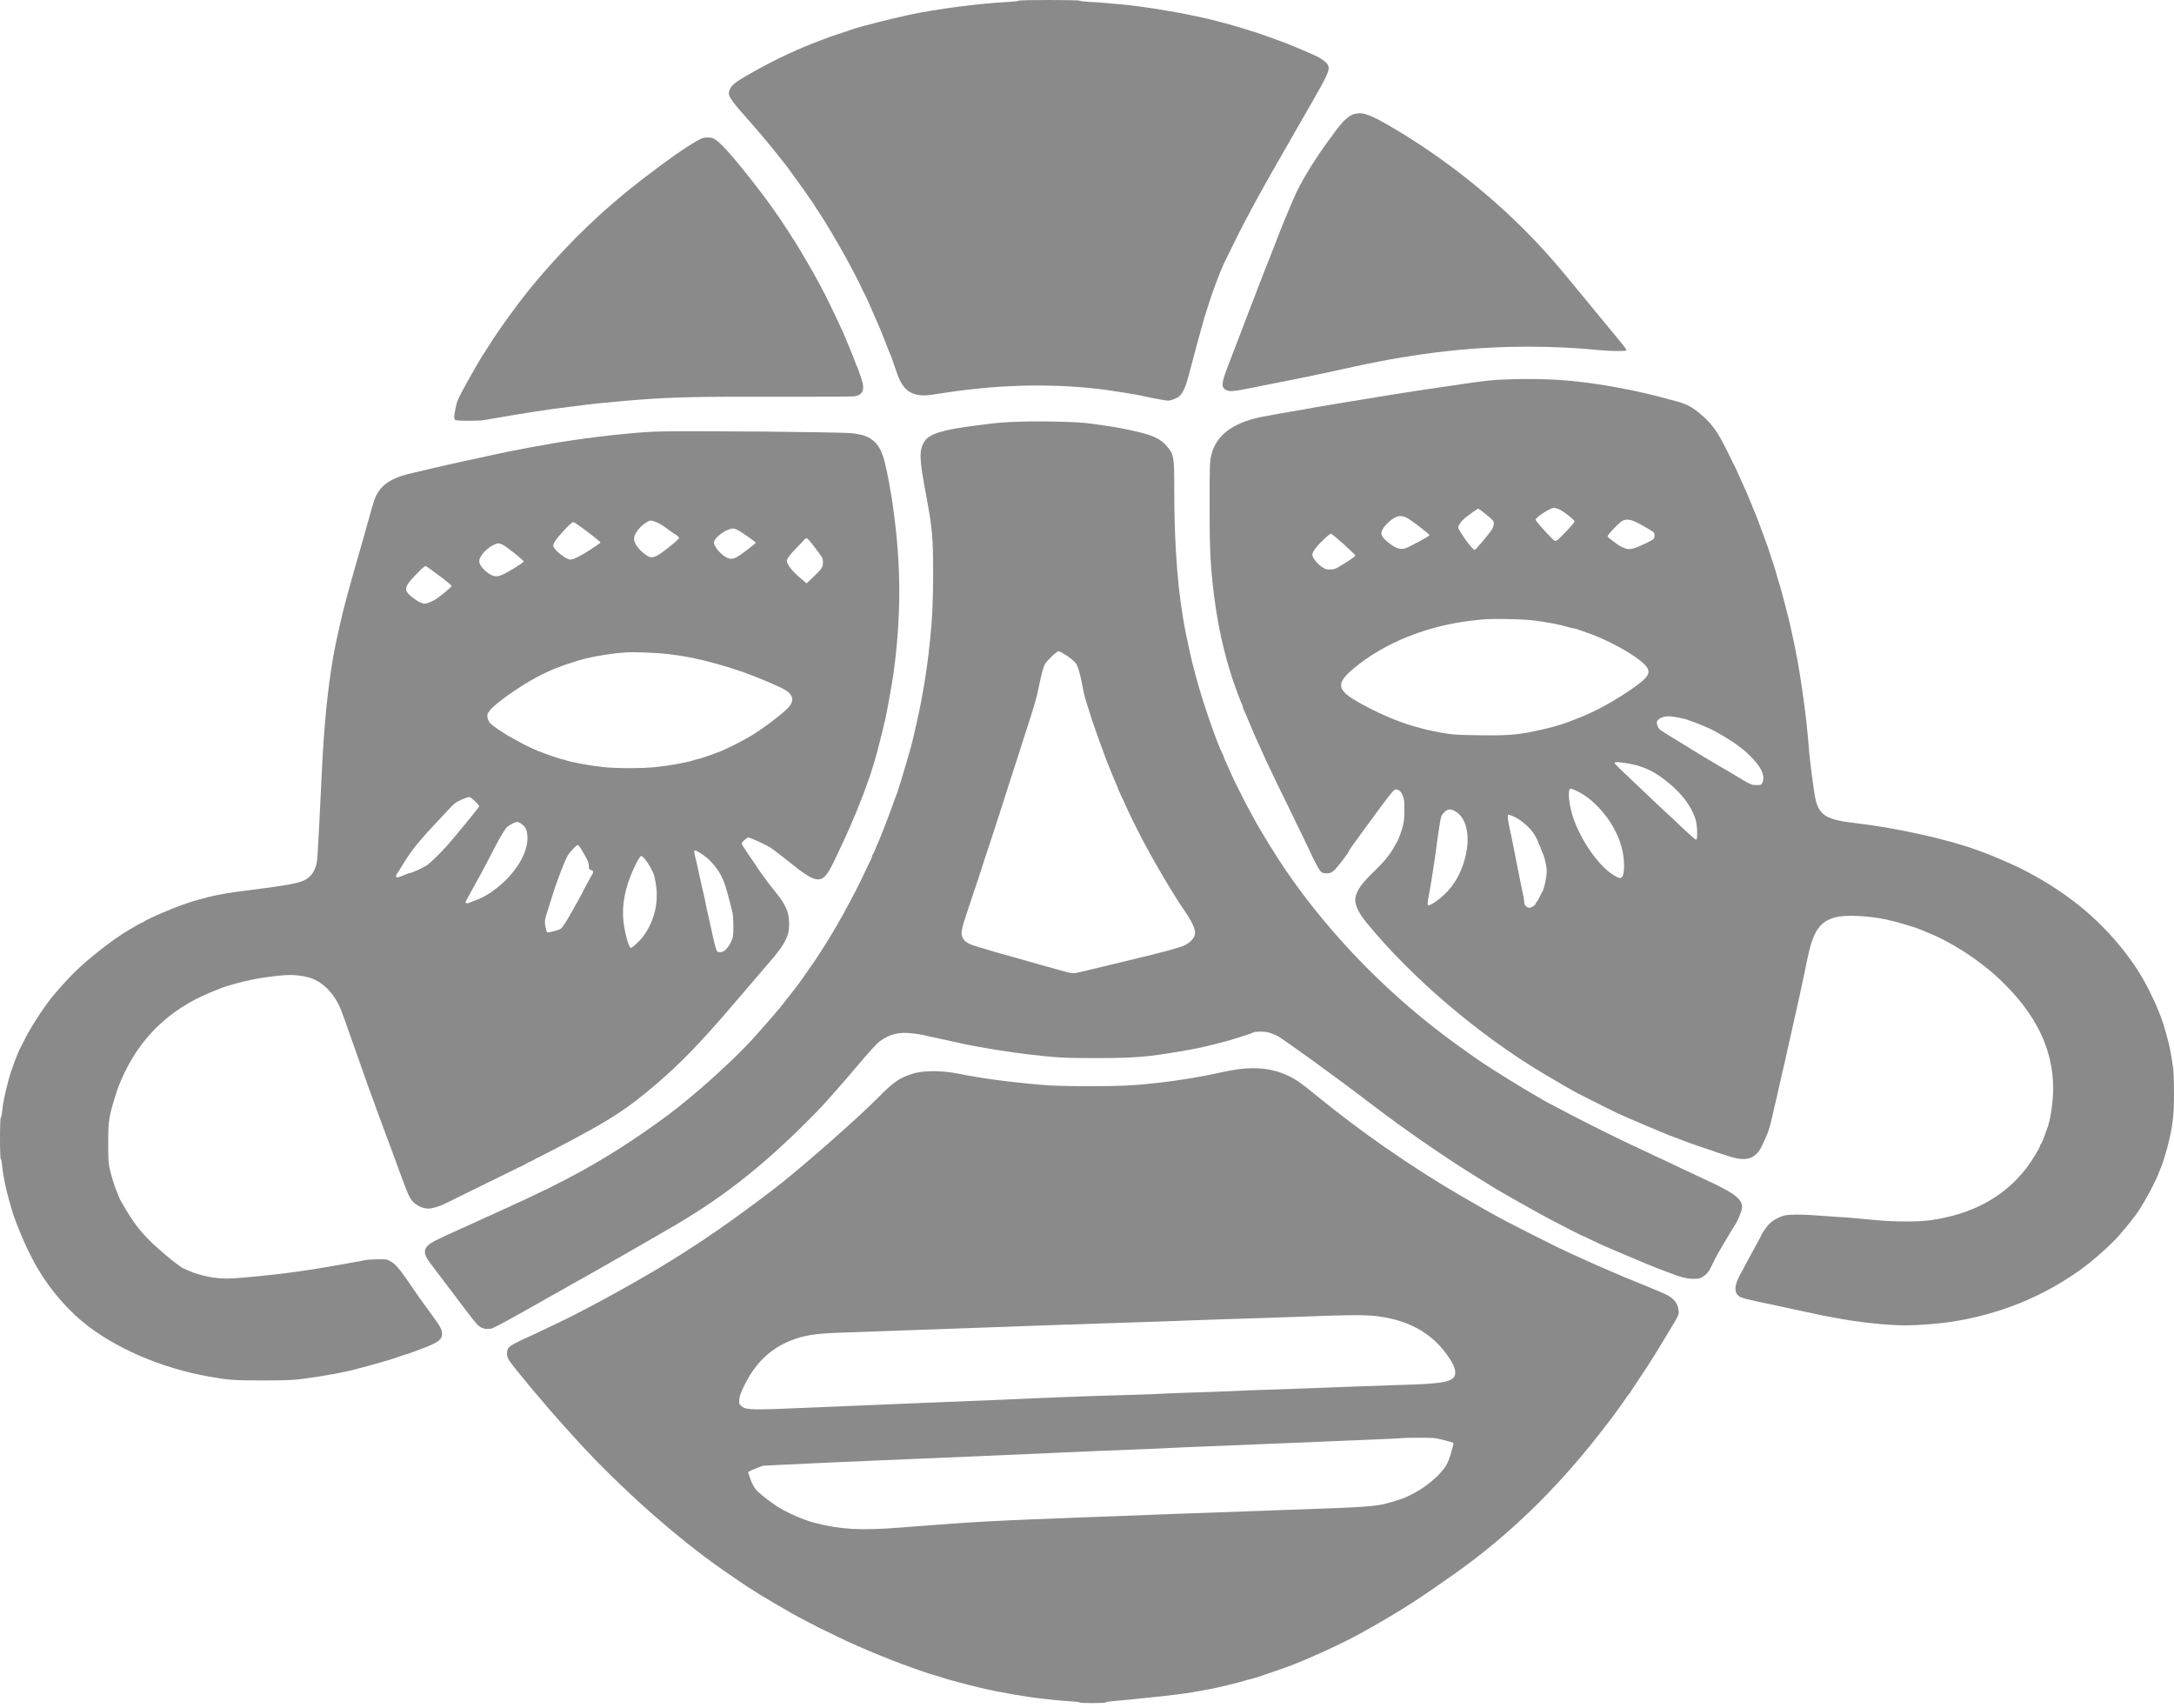 <svg width="247" height="194" viewBox="0 0 247 194" fill="none" xmlns="http://www.w3.org/2000/svg">
<path d="M115.749 0.076C115.749 0.118 115.275 0.176 114.693 0.21C111.22 0.386 106.345 1.025 103.118 1.722C100.947 2.2 97.415 3.099 96.753 3.359C96.536 3.443 95.707 3.72 95.076 3.922C94.859 3.989 94.553 4.098 94.385 4.157C94.227 4.224 93.872 4.35 93.596 4.451C90.773 5.492 88.159 6.702 85.287 8.331C83.698 9.229 83.215 9.59 82.968 10.061C82.593 10.766 82.781 11.102 84.873 13.453C86.836 15.654 89.145 18.492 90.093 19.861C90.221 20.046 90.507 20.44 90.734 20.743C90.961 21.045 91.257 21.457 91.395 21.666C91.533 21.877 91.829 22.296 92.046 22.616C92.273 22.926 92.461 23.195 92.461 23.22C92.461 23.237 92.589 23.439 92.737 23.657C93.902 25.336 96.24 29.376 97.395 31.702C97.513 31.929 97.641 32.197 97.691 32.29C97.74 32.382 97.878 32.668 97.987 32.92C98.105 33.172 98.243 33.449 98.293 33.524C98.342 33.608 98.441 33.818 98.52 33.986C98.589 34.163 98.865 34.776 99.122 35.355C99.743 36.741 100.177 37.774 100.661 39.05C100.888 39.63 101.105 40.175 101.154 40.268C101.204 40.36 101.312 40.646 101.391 40.898C101.48 41.15 101.608 41.544 101.697 41.779C101.776 42.006 101.885 42.309 101.934 42.451C102.635 44.509 103.75 45.172 105.94 44.836C106.256 44.794 106.986 44.685 107.559 44.593C113.854 43.635 120.16 43.543 125.814 44.316C126.899 44.467 129.06 44.819 129.564 44.929C130.708 45.189 132.455 45.517 132.692 45.517C133.057 45.508 133.777 45.231 134.014 44.996C134.428 44.584 134.725 43.913 135.04 42.703C135.139 42.334 135.267 41.821 135.346 41.569C135.415 41.318 135.544 40.822 135.632 40.478C135.721 40.133 135.879 39.529 135.988 39.134C136.333 37.883 136.461 37.429 136.678 36.657C136.787 36.237 136.925 35.783 136.974 35.649C137.024 35.506 137.221 34.885 137.418 34.263C137.882 32.81 138.711 30.627 139.135 29.77C139.185 29.678 139.382 29.283 139.57 28.889C140.142 27.696 141.326 25.336 141.415 25.202C141.454 25.126 141.612 24.841 141.76 24.564C142.027 24.035 142.214 23.69 142.865 22.506C143.083 22.112 143.438 21.473 143.655 21.079C143.872 20.684 144.543 19.491 145.155 18.433C145.767 17.367 146.635 15.855 147.079 15.074C147.533 14.285 148.441 12.698 149.102 11.547C150.967 8.305 151.154 7.844 150.829 7.306C150.691 7.071 150.089 6.626 149.595 6.391C149.053 6.13 146.753 5.148 146.28 4.972C146.003 4.871 145.49 4.686 145.145 4.552C144.494 4.3 143.201 3.846 142.589 3.653C141.069 3.166 139.846 2.805 138.889 2.561C138.563 2.486 138.178 2.377 138.04 2.335C137.902 2.293 137.547 2.209 137.251 2.141C136.955 2.083 136.293 1.94 135.78 1.822C133.215 1.268 129.751 0.714 127.442 0.504C126.959 0.462 126.159 0.386 125.666 0.344C125.182 0.294 124.304 0.235 123.722 0.21C123.13 0.176 122.656 0.118 122.656 0.076C122.656 0.034 121.196 -9.9726e-06 119.203 -9.9726e-06C117.209 -9.9726e-06 115.749 0.034 115.749 0.076Z" fill="#000" fill-opacity="0.46"/>
<path d="M153.976 12.924C153.365 13.058 152.703 13.604 151.944 14.612C150.325 16.745 149.141 18.509 148.223 20.113C147.464 21.439 147.158 22.069 146.289 24.186C146.092 24.673 145.865 25.202 145.796 25.361C145.609 25.806 145.53 26.025 144.267 29.266C143.615 30.929 143.033 32.399 142.974 32.541C142.915 32.676 142.836 32.903 142.786 33.045C142.737 33.18 142.658 33.407 142.599 33.549C142.54 33.684 142.362 34.137 142.204 34.557C141.227 37.144 140.102 40.066 139.56 41.468C138.81 43.417 138.741 43.912 139.165 44.223C139.589 44.534 140.023 44.508 142.293 44.047C142.796 43.937 143.151 43.87 144.809 43.543C145.135 43.484 145.806 43.35 146.289 43.249C148.648 42.779 149.279 42.653 149.99 42.485C150.237 42.434 150.592 42.359 150.779 42.325C150.967 42.291 151.835 42.098 152.703 41.905C153.572 41.712 154.44 41.519 154.628 41.485C154.815 41.452 155.2 41.376 155.466 41.317C158.91 40.603 162.048 40.125 165.63 39.764C170.722 39.26 176.564 39.26 181.567 39.764C182.899 39.898 184.695 39.923 184.784 39.797C184.813 39.755 184.636 39.478 184.389 39.176C184.132 38.873 183.728 38.378 183.471 38.059C182.909 37.37 182.889 37.353 181.744 35.968C181.241 35.355 180.619 34.599 180.363 34.288C179.79 33.583 178.488 32.012 177.462 30.778C172.261 24.53 165.601 18.878 158.377 14.595C155.743 13.042 154.914 12.723 153.976 12.924Z" fill="#000" fill-opacity="0.46"/>
<path d="M79.179 16.006C77.768 16.812 75.883 18.139 72.972 20.373C68.63 23.707 64.91 27.268 61.121 31.702C59.384 33.717 56.7 37.387 55.447 39.428C55.22 39.797 55.003 40.133 54.963 40.184C54.796 40.368 53.049 43.408 52.457 44.551C51.973 45.466 51.904 45.667 51.756 46.39C51.539 47.465 51.559 47.683 51.835 47.742C52.26 47.834 54.411 47.826 54.963 47.733C59.897 46.877 61.881 46.566 64.535 46.239C65.107 46.163 66.015 46.054 66.558 45.987C67.486 45.869 67.9 45.827 70.258 45.609C75.774 45.105 78.301 45.038 89.994 45.071C93.744 45.088 96.921 45.063 97.128 45.021C98.056 44.836 98.283 44.24 97.878 43.056C97.76 42.728 97.612 42.275 97.533 42.048C97.464 41.83 97.375 41.611 97.335 41.561C97.296 41.511 97.237 41.351 97.188 41.2C97.148 41.057 96.882 40.394 96.605 39.722C96.329 39.05 96.033 38.353 95.964 38.168C95.846 37.874 95.707 37.555 95.431 36.992C95.382 36.9 95.273 36.657 95.174 36.447C94.75 35.498 93.773 33.516 93.329 32.684C92.698 31.492 92.5 31.148 91.632 29.644C90.793 28.208 90.477 27.688 89.52 26.21C89.204 25.706 88.139 24.135 87.922 23.85C87.872 23.783 87.645 23.455 87.418 23.136C87.191 22.808 86.372 21.734 85.603 20.743C83.491 18.03 82.06 16.401 81.36 15.914C80.995 15.662 80.876 15.62 80.402 15.62C79.929 15.62 79.791 15.662 79.179 16.006Z" fill="#000" fill-opacity="0.46"/>
<path d="M171.551 43.09C169.568 43.148 168.808 43.232 165.038 43.795C164.604 43.862 163.825 43.971 163.312 44.047C162.088 44.215 159.621 44.601 157.884 44.878C157.48 44.946 156.789 45.063 156.355 45.13C155.516 45.265 155.052 45.34 152.21 45.81C149.191 46.314 148.865 46.365 148.48 46.449C148.263 46.499 147.869 46.566 147.592 46.608C146.951 46.701 143.991 47.23 143.329 47.364C140.004 48.044 138.129 49.48 137.606 51.773C137.448 52.445 137.428 53.083 137.428 57.4C137.428 62.354 137.517 64.193 137.902 67.393C138.336 70.971 139.057 74.221 140.073 77.26C140.349 78.092 140.941 79.671 141.07 79.931C141.149 80.082 141.208 80.259 141.208 80.326C141.208 80.393 141.267 80.569 141.346 80.721C141.425 80.872 141.652 81.392 141.849 81.879C142.047 82.366 142.283 82.912 142.362 83.097C142.441 83.282 142.57 83.567 142.639 83.727C142.787 84.054 143.152 84.869 143.537 85.717C143.981 86.725 145.767 90.445 146.142 91.159C146.191 91.251 146.388 91.663 146.586 92.083C146.783 92.494 147 92.948 147.079 93.091C147.148 93.225 147.365 93.678 147.563 94.098C147.77 94.51 147.967 94.93 148.017 95.022C148.066 95.114 148.204 95.4 148.313 95.652C148.431 95.904 148.569 96.189 148.619 96.282C148.658 96.374 148.816 96.693 148.954 96.996C149.092 97.298 149.25 97.617 149.299 97.709C150.03 99.137 150.109 99.221 150.72 99.221C151.105 99.221 151.214 99.179 151.569 98.885C151.895 98.616 153.246 96.861 153.246 96.702C153.246 96.634 153.996 95.568 155.26 93.863C155.97 92.897 156.602 92.049 156.651 91.974C156.71 91.898 156.819 91.739 156.907 91.621C156.996 91.503 157.361 91.025 157.726 90.546C158.082 90.076 158.437 89.689 158.516 89.689C158.92 89.689 159.138 89.857 159.345 90.319C159.532 90.731 159.562 90.966 159.562 92.007C159.562 93.242 159.473 93.737 159.059 94.879C158.96 95.165 158.832 95.467 158.782 95.551C158.723 95.627 158.585 95.879 158.457 96.114C157.963 97.037 157.263 97.903 156.108 99.011C154.756 100.313 154.253 101.001 154.026 101.841C153.819 102.589 154.243 103.588 155.299 104.873C160.401 111.087 167.92 117.512 175.281 121.92C176.613 122.718 178.863 124.02 179.317 124.247C181.123 125.162 183.333 126.271 183.837 126.506C184.586 126.858 189.017 128.74 189.659 128.983C190.034 129.117 190.537 129.311 191.681 129.747C192.145 129.924 193.793 130.495 194.247 130.629C194.523 130.713 194.79 130.805 194.839 130.839C194.898 130.873 195.224 130.982 195.579 131.083C195.934 131.192 196.309 131.309 196.418 131.351C196.872 131.528 197.632 131.679 198.056 131.679C199.072 131.679 199.743 131.175 200.247 130.041C200.326 129.856 200.483 129.512 200.592 129.285C200.878 128.664 201.066 128.11 201.243 127.312C201.342 126.917 201.47 126.329 201.549 126.01C201.727 125.254 201.944 124.322 202.2 123.155C202.309 122.643 202.467 121.988 202.536 121.685C202.605 121.383 202.733 120.837 202.822 120.468C202.901 120.098 203.039 119.493 203.118 119.124C203.424 117.805 203.562 117.176 203.769 116.227C203.888 115.698 204.046 114.975 204.125 114.631C204.371 113.565 204.539 112.775 204.707 111.986C204.796 111.566 204.924 110.944 205.003 110.6C205.072 110.256 205.23 109.5 205.348 108.921C206 105.788 206.73 104.705 208.516 104.218C209.641 103.907 212.246 104.025 214.377 104.478C215.344 104.688 217.565 105.335 218.048 105.553C218.147 105.595 218.541 105.755 218.916 105.906C221.699 107.006 224.906 109.08 227.235 111.297C231.31 115.169 233.274 119.191 233.274 123.692C233.274 125.17 232.948 127.337 232.583 128.236C232.534 128.353 232.376 128.773 232.238 129.185C232.09 129.588 231.932 129.94 231.883 129.966C231.833 129.991 231.794 130.066 231.794 130.134C231.794 130.343 230.866 131.872 230.264 132.661C227.728 135.97 224.117 137.944 219.36 138.624C217.979 138.817 215.374 138.817 213.242 138.624C212.345 138.54 211.239 138.439 210.776 138.397C210.312 138.355 209.542 138.296 209.049 138.271C208.565 138.246 207.43 138.162 206.532 138.095C205.634 138.019 204.431 137.977 203.868 137.994C202.97 138.019 202.753 138.053 202.25 138.263C201.46 138.59 200.987 138.968 200.513 139.674C200.296 139.993 200.118 140.278 200.118 140.303C200.118 140.337 200.01 140.547 199.882 140.782C199.753 141.017 199.526 141.437 199.378 141.714C199.23 141.991 198.914 142.571 198.678 142.999C198.441 143.427 198.243 143.797 198.243 143.814C198.243 143.83 198.017 144.242 197.75 144.729C196.98 146.106 196.98 146.971 197.75 147.366C197.918 147.458 198.816 147.685 199.753 147.887C200.691 148.08 201.677 148.29 201.944 148.349C202.22 148.416 203.108 148.609 203.917 148.777C204.736 148.945 205.595 149.13 205.842 149.188C206.088 149.247 206.621 149.356 207.026 149.44C207.43 149.516 208.032 149.633 208.358 149.692C211.101 150.221 214.397 150.574 216.598 150.574C217.821 150.574 220.328 150.381 221.581 150.188C227.117 149.356 232.139 147.324 236.53 144.141C237.596 143.369 239.234 141.949 240.251 140.908C241.04 140.102 242.54 138.254 243.063 137.44C243.882 136.163 244.898 134.232 245.263 133.274C245.362 133.022 245.48 132.72 245.53 132.603C245.707 132.216 246.221 130.545 246.428 129.621C246.882 127.723 247 126.564 247 124.205C247 122.937 246.951 121.601 246.892 121.24C246.842 120.887 246.753 120.316 246.694 119.972C246.556 119.057 246.211 117.688 245.776 116.294C245.155 114.346 243.734 111.44 242.589 109.785C241.701 108.517 241.316 107.997 240.635 107.199C237.715 103.714 234.142 100.959 229.574 98.658C228.607 98.18 226.268 97.163 225.409 96.861C225.232 96.794 224.936 96.693 224.768 96.626C221.423 95.375 215.433 94.04 210.776 93.51C207.618 93.149 206.74 92.645 206.305 90.949C206.108 90.16 205.625 86.532 205.496 84.777C205.21 80.981 204.421 75.564 203.671 72.306C203.612 72.054 203.503 71.542 203.424 71.172C203.246 70.391 203.019 69.451 202.822 68.737C202.753 68.46 202.595 67.888 202.487 67.477C202.378 67.057 202.171 66.343 202.023 65.881C201.885 65.419 201.747 64.949 201.727 64.832C201.697 64.714 201.559 64.303 201.431 63.908C201.293 63.513 201.164 63.118 201.135 63.026C201.056 62.732 200.701 61.691 200.562 61.347C200.493 61.162 200.207 60.389 199.921 59.625C199.645 58.861 199.368 58.164 199.319 58.071C199.27 57.979 199.122 57.618 198.993 57.274C198.855 56.929 198.648 56.434 198.54 56.182C198.421 55.93 198.293 55.628 198.243 55.51C198.194 55.392 197.977 54.905 197.75 54.418C197.523 53.931 197.306 53.436 197.257 53.318C197.217 53.201 197.138 53.033 197.079 52.94C197.02 52.856 196.813 52.436 196.615 52.025C196.418 51.605 196.201 51.151 196.122 51.017C196.043 50.874 195.865 50.538 195.727 50.261C195.017 48.892 194.296 47.96 193.241 47.07C192.125 46.121 191.543 45.844 189.708 45.391C189.382 45.307 188.958 45.197 188.77 45.139C188.583 45.08 188.139 44.962 187.784 44.887C187.428 44.803 186.945 44.694 186.698 44.626C185.978 44.45 183.728 44.005 182.504 43.803C178.636 43.165 175.656 42.972 171.551 43.09ZM177.126 57.853C177.64 58.088 178.883 59.054 178.893 59.23C178.903 59.356 178.242 60.104 177.166 61.162C176.969 61.363 176.781 61.472 176.673 61.456C176.475 61.422 174.472 59.23 174.472 59.037C174.462 58.785 176.14 57.702 176.534 57.702C176.673 57.702 176.939 57.769 177.126 57.853ZM168.877 58.474C169.637 59.096 169.726 59.205 169.726 59.474C169.726 59.642 169.627 59.944 169.509 60.146C169.213 60.624 167.653 62.48 167.545 62.48C167.298 62.48 165.68 60.263 165.68 59.919C165.68 59.684 166.045 59.172 166.44 58.852C166.923 58.466 167.88 57.786 167.959 57.786C167.999 57.778 168.413 58.088 168.877 58.474ZM159.838 58.827C160.243 59.02 162.424 60.691 162.424 60.801C162.424 60.901 160.016 62.203 159.641 62.304C159.078 62.464 158.555 62.287 157.805 61.682C157.026 61.069 156.838 60.75 157.006 60.314C157.223 59.726 158.161 58.861 158.772 58.676C159.088 58.584 159.434 58.626 159.838 58.827ZM185.692 59.23C186.205 59.44 187.784 60.347 187.902 60.498C188.001 60.624 188.001 61.069 187.902 61.204C187.754 61.397 186.027 62.212 185.534 62.321C185.1 62.413 184.981 62.405 184.586 62.279C184.34 62.195 183.925 61.968 183.669 61.775C183.412 61.582 183.077 61.33 182.929 61.221C182.771 61.111 182.652 60.969 182.652 60.91C182.652 60.776 183.58 59.759 184.103 59.331C184.537 58.97 184.991 58.945 185.692 59.23ZM152.664 61.825C153.395 62.48 153.987 63.06 153.987 63.11C153.987 63.211 153.237 63.732 152.161 64.37C151.707 64.638 151.529 64.697 151.125 64.697C150.701 64.706 150.562 64.664 150.197 64.42C149.645 64.042 149.102 63.354 149.102 63.018C149.102 62.858 149.25 62.573 149.487 62.262C149.931 61.674 151.046 60.633 151.214 60.633C151.283 60.633 151.934 61.17 152.664 61.825ZM174.314 70.492C176.002 70.719 177.235 70.962 178.261 71.264C178.488 71.332 178.715 71.382 178.784 71.382C178.853 71.382 179.1 71.449 179.327 71.533C179.554 71.617 179.939 71.751 180.185 71.835C183.225 72.86 186.974 75.102 187.251 76.06C187.428 76.656 187.063 77.109 185.475 78.218C183.6 79.528 181.508 80.695 179.653 81.451C177.689 82.257 176.603 82.593 174.423 83.055C172.469 83.475 171.186 83.576 168.167 83.534C165.325 83.5 164.831 83.458 162.966 83.089C162.591 83.013 162.098 82.904 161.881 82.845C161.664 82.786 161.2 82.66 160.845 82.568C158.881 82.047 156.138 80.846 154.016 79.595C151.875 78.319 151.835 77.58 153.829 75.917C157.263 73.045 162.098 71.097 167.259 70.5C168.877 70.316 169.153 70.307 171.354 70.332C172.498 70.349 173.742 70.416 174.314 70.492ZM190.833 81.552C191.297 81.644 191.731 81.753 191.78 81.795C191.839 81.829 191.987 81.888 192.125 81.921C192.392 81.989 194.217 82.736 194.543 82.912C196.901 84.189 198.234 85.154 199.319 86.381C200.247 87.422 200.543 88.253 200.217 88.967C200.128 89.169 200.079 89.186 199.566 89.186C198.944 89.186 199.141 89.286 196.388 87.64C195.441 87.086 194.602 86.582 194.513 86.54C194.425 86.49 194.079 86.288 193.734 86.078C193.398 85.868 192.777 85.49 192.362 85.239C191.948 84.987 191.228 84.55 190.783 84.273C188.435 82.837 188.484 82.879 188.336 82.501C188.149 82.031 188.228 81.829 188.662 81.585C189.116 81.325 189.708 81.317 190.833 81.552ZM184.774 86.7C186.688 86.994 188.07 87.657 189.767 89.102C191.198 90.319 192.155 91.629 192.619 93.023C192.856 93.712 192.905 95.4 192.698 95.4C192.629 95.4 191.908 94.77 191.089 93.989C190.28 93.216 189.343 92.343 189.007 92.041C188.682 91.739 187.991 91.1 187.488 90.613C186.984 90.126 186.007 89.202 185.327 88.556C183.718 87.044 183.442 86.758 183.442 86.666C183.442 86.549 183.856 86.565 184.774 86.7ZM179.051 89.815C180.245 90.361 181.36 91.302 182.396 92.629C183.767 94.401 184.527 96.433 184.517 98.339C184.517 99.255 184.379 99.716 184.083 99.75C183.965 99.767 183.619 99.607 183.264 99.38C181.616 98.339 179.682 95.576 178.765 92.965C178.232 91.428 178.064 89.605 178.459 89.605C178.518 89.605 178.794 89.698 179.051 89.815ZM165.167 92.083C166.42 92.62 167.012 94.476 166.627 96.668C166.223 98.944 165.186 100.8 163.608 102.059C162.887 102.647 162.354 102.933 162.226 102.815C162.187 102.782 162.206 102.446 162.275 102.076C162.542 100.724 163.025 97.651 163.252 95.82C163.341 95.148 163.489 94.157 163.578 93.611C163.726 92.704 163.766 92.595 164.081 92.293C164.446 91.923 164.683 91.881 165.167 92.083ZM171.995 92.771C172.824 93.132 173.939 94.124 174.393 94.913C174.59 95.266 174.758 95.61 174.758 95.669C174.758 95.728 174.817 95.879 174.896 96.005C174.975 96.131 175.064 96.349 175.104 96.5C175.143 96.66 175.212 96.836 175.261 96.912C175.409 97.138 175.656 98.112 175.715 98.675C175.765 99.179 175.696 99.7 175.449 100.724C175.4 100.951 175.311 101.178 175.271 101.228C175.232 101.278 175.094 101.547 174.965 101.824C174.837 102.101 174.669 102.387 174.6 102.463C174.521 102.53 174.462 102.639 174.462 102.689C174.462 102.824 173.969 103.126 173.762 103.126C173.466 103.126 173.179 102.824 173.179 102.521C173.179 102.37 173.12 101.967 173.041 101.614C172.962 101.27 172.824 100.607 172.735 100.145C172.647 99.683 172.508 99.019 172.439 98.675C172.37 98.331 172.281 97.877 172.242 97.667C172.202 97.457 172.114 97.004 172.045 96.66C171.975 96.315 171.837 95.652 171.749 95.19C171.66 94.728 171.522 94.073 171.443 93.737C171.295 93.074 171.265 92.545 171.383 92.545C171.423 92.545 171.699 92.645 171.995 92.771Z" fill="#000" fill-opacity="0.46"/>
<path d="M114.663 47.952C114.042 47.986 113.193 48.053 112.789 48.103C112.384 48.154 111.693 48.246 111.259 48.296C107.134 48.8 105.575 49.27 105.023 50.169C104.401 51.185 104.431 52.05 105.24 56.35C105.911 59.919 106.019 61.12 106.019 64.916C106.029 68.065 105.921 70.391 105.674 72.642C105.625 73.129 105.536 73.918 105.486 74.405C105.289 76.16 104.746 79.469 104.352 81.208C104.273 81.552 104.164 82.064 104.095 82.341C103.76 83.853 103.582 84.584 103.365 85.323C103.286 85.575 103.069 86.347 102.862 87.044C102.664 87.733 102.447 88.472 102.378 88.682C102.309 88.892 102.171 89.303 102.082 89.606C101.983 89.908 101.855 90.302 101.776 90.487C101.707 90.672 101.49 91.277 101.283 91.831C100.839 93.082 100.039 95.115 99.763 95.736C99.645 95.988 99.507 96.315 99.457 96.467C99.408 96.618 99.299 96.844 99.22 96.97C99.141 97.096 99.072 97.248 99.072 97.306C99.072 97.365 99.003 97.55 98.915 97.726C98.668 98.197 98.618 98.314 98.253 99.095C96.961 101.858 95.007 105.41 93.517 107.703C93.25 108.114 92.915 108.627 92.787 108.837C92.579 109.147 92.135 109.794 90.931 111.507C90.872 111.583 90.596 111.952 90.32 112.322C89.856 112.926 89.599 113.246 88.563 114.556C88.267 114.925 86.412 117.05 85.632 117.915C83.314 120.468 78.982 124.373 75.933 126.649C72.222 129.411 68.403 131.838 64.9 133.669C64.476 133.888 64.022 134.131 63.894 134.198C63.766 134.265 63.331 134.484 62.937 134.685C62.542 134.887 62.147 135.08 62.068 135.13C61.989 135.172 61.851 135.231 61.772 135.265C61.693 135.298 61.407 135.424 61.151 135.559C60.884 135.685 60.381 135.928 60.016 136.096C59.651 136.264 59.138 136.508 58.861 136.634C58.595 136.76 58.023 137.02 57.608 137.213C55.625 138.103 55.269 138.271 54.667 138.548C54.312 138.708 53.71 138.977 53.335 139.153C51.332 140.052 49.862 140.732 49.388 140.984C48.056 141.681 47.947 142.277 48.924 143.562C49.171 143.881 49.605 144.46 49.892 144.838C50.701 145.896 51.5 146.955 51.885 147.467C53.621 149.785 53.987 150.247 54.332 150.574C54.717 150.927 55.171 151.044 55.802 150.944C56.039 150.91 57.648 150.045 60.657 148.34C63.134 146.938 65.167 145.787 65.177 145.787C65.246 145.787 74.837 140.303 76.821 139.128C82.643 135.693 87.251 131.99 92.875 126.22C93.685 125.397 95.717 123.088 97.148 121.391C98.559 119.712 99.625 118.536 99.98 118.284C101.105 117.47 102.131 117.218 103.681 117.402C104.214 117.461 104.756 117.545 104.894 117.587C105.033 117.629 105.319 117.696 105.536 117.738C105.753 117.772 106.286 117.89 106.72 117.99C107.154 118.091 107.934 118.259 108.447 118.368C108.96 118.477 109.582 118.612 109.828 118.671C111.417 119.006 114.89 119.569 116.834 119.787C120.11 120.165 120.791 120.207 124.482 120.207C128.804 120.207 130.274 120.098 134.054 119.452C135.899 119.141 136.55 119.006 138.395 118.528C138.672 118.461 139.027 118.368 139.185 118.326C139.353 118.293 139.925 118.116 140.468 117.948C141.01 117.772 141.632 117.579 141.849 117.512C142.066 117.444 142.303 117.344 142.382 117.293C142.451 117.235 142.826 117.201 143.231 117.201C143.931 117.209 144.178 117.268 145.036 117.638C145.589 117.881 151.391 122.072 155.615 125.296C158.18 127.253 160.243 128.731 162.779 130.461C165.265 132.149 166.153 132.72 169.735 134.929C170.653 135.5 174.778 137.818 176.14 138.54C177.758 139.397 179.771 140.413 179.84 140.413C179.86 140.413 180.136 140.539 180.452 140.698C180.768 140.858 181.36 141.135 181.764 141.328C182.583 141.706 187.606 143.831 188.228 144.057C188.445 144.141 188.76 144.259 188.918 144.318C190.971 145.115 191.563 145.283 192.412 145.283C193.033 145.283 193.132 145.258 193.517 145.015C194.04 144.67 194.208 144.41 194.918 142.89C195.056 142.596 197.049 139.229 197.158 139.111C197.326 138.918 197.839 137.709 197.908 137.347C198.076 136.348 197.247 135.643 194.198 134.223C193.902 134.081 193.26 133.778 192.767 133.552C192.283 133.316 191.573 132.989 191.188 132.813C190.813 132.636 190.458 132.468 190.399 132.435C190.349 132.401 189.994 132.233 189.609 132.057C188.297 131.461 187.636 131.15 187.537 131.091C187.488 131.057 187.132 130.889 186.747 130.713C185.504 130.15 184.784 129.806 184.429 129.621C184.241 129.521 183.777 129.294 183.392 129.118C182.534 128.723 177.975 126.413 177.176 125.96C176.85 125.784 176.515 125.607 176.436 125.574C175.853 125.338 171.748 122.886 169.578 121.484C167.782 120.317 167.772 120.308 165.532 118.696C158.042 113.313 151.243 106.393 146.122 98.927C145.046 97.365 143.181 94.342 142.451 92.965C142.283 92.662 142.027 92.192 141.879 91.915C141.721 91.638 141.346 90.916 141.05 90.319C140.754 89.715 140.468 89.152 140.418 89.06C140.33 88.892 140.024 88.245 139.777 87.674C139.698 87.514 139.51 87.086 139.343 86.717C139.175 86.356 139.037 86.02 139.037 85.978C139.037 85.927 138.968 85.776 138.889 85.633C138.415 84.76 136.974 80.695 136.225 78.1C135.593 75.917 135.297 74.716 134.754 72.054C133.846 67.67 133.412 62.287 133.412 55.51C133.422 51.874 133.363 51.58 132.534 50.648C131.804 49.808 130.916 49.413 128.725 48.935C127.215 48.599 126.416 48.464 123.89 48.12C122.212 47.885 117.545 47.801 114.663 47.952ZM121.176 74.472C121.581 74.733 122.025 75.102 122.173 75.287C122.469 75.648 122.716 76.488 123.002 78.016C123.15 78.831 123.248 79.226 123.604 80.326C123.979 81.535 124.176 82.123 124.285 82.425C124.354 82.61 124.482 82.988 124.581 83.265C124.669 83.542 124.808 83.92 124.877 84.105C124.946 84.29 125.173 84.894 125.37 85.449C125.567 86.003 125.775 86.54 125.814 86.633C125.863 86.733 126.08 87.279 126.307 87.85C126.534 88.421 126.781 89.009 126.86 89.16C126.939 89.303 126.998 89.463 126.998 89.513C126.998 89.564 127.067 89.723 127.136 89.874C127.215 90.025 127.422 90.471 127.6 90.865C127.936 91.629 128.508 92.847 128.715 93.259C128.794 93.393 129.1 94.023 129.416 94.644C130.718 97.239 133.225 101.522 134.646 103.563C135.346 104.571 135.78 105.486 135.78 105.956C135.78 106.561 135.188 107.182 134.3 107.518C133.925 107.661 132.583 108.039 131.389 108.333C131.231 108.375 130.787 108.484 130.403 108.585C130.028 108.677 129.495 108.811 129.218 108.87C128.952 108.937 128.33 109.08 127.837 109.206C127.353 109.324 126.682 109.483 126.357 109.559C126.031 109.634 125.567 109.744 125.321 109.811C125.074 109.87 124.541 110.004 124.137 110.096C123.732 110.197 123.179 110.323 122.903 110.39C121.897 110.634 121.906 110.634 120.555 110.264C119.834 110.071 119.094 109.861 118.907 109.802C118.719 109.744 117.16 109.307 115.453 108.828C113.746 108.35 112.275 107.938 112.197 107.896C112.118 107.862 111.693 107.737 111.259 107.619C110.124 107.3 109.651 107.04 109.424 106.628C109.118 106.04 109.157 105.771 109.976 103.336C110.114 102.916 110.292 102.37 110.381 102.118C110.46 101.866 110.598 101.463 110.677 101.237C110.943 100.464 111.328 99.314 111.456 98.885C111.604 98.398 112.019 97.13 112.532 95.61C112.611 95.375 112.838 94.678 113.035 94.056C113.233 93.435 113.45 92.755 113.529 92.545C113.598 92.335 113.726 91.923 113.825 91.621C113.923 91.319 114.052 90.907 114.121 90.697C114.19 90.487 114.338 90.017 114.456 89.647C114.772 88.648 114.95 88.102 115.117 87.59C115.206 87.338 115.334 86.935 115.404 86.708C115.482 86.473 115.611 86.078 115.69 85.826C116.065 84.668 116.469 83.408 116.538 83.181C116.578 83.038 116.716 82.627 116.834 82.257C117.525 80.133 117.782 79.226 117.969 78.31C118.315 76.606 118.522 75.816 118.709 75.472C118.966 75.027 120.051 73.986 120.268 73.986C120.367 73.986 120.772 74.204 121.176 74.472Z" fill="#000" fill-opacity="0.46"/>
<path d="M74.946 49.018C72.36 49.077 67.377 49.623 63.4 50.27C62.621 50.404 62.246 50.463 60.341 50.807C58.95 51.059 56.424 51.571 55.358 51.823C55.111 51.874 54.756 51.949 54.569 51.991C54.381 52.025 53.602 52.193 52.842 52.361C52.082 52.529 51.243 52.722 50.967 52.781C50.701 52.839 50.118 52.974 49.684 53.075C49.25 53.175 48.658 53.31 48.382 53.377C47.681 53.536 46.931 53.713 46.329 53.864C44.514 54.326 43.438 55.023 42.826 56.14C42.569 56.61 42.451 56.98 41.928 58.869C41.82 59.264 41.691 59.717 41.642 59.877C41.593 60.036 41.455 60.507 41.346 60.927C41.227 61.338 41.08 61.892 41.001 62.144C40.803 62.782 40.043 65.487 39.422 67.729C38.859 69.786 38.159 72.885 37.853 74.657C37.211 78.419 36.836 82.215 36.56 87.758C36.047 98.331 36.077 97.869 35.83 98.549C35.613 99.196 35.208 99.666 34.646 99.968C33.955 100.338 32.662 100.581 28.468 101.11C26.1 101.413 25.587 101.497 24.225 101.782C23.633 101.908 21.739 102.429 21.462 102.538C21.354 102.58 21.018 102.698 20.722 102.798C19.578 103.185 16.726 104.419 16.371 104.688C16.292 104.755 16.183 104.805 16.154 104.805C16.114 104.805 15.788 104.982 15.413 105.2C15.048 105.419 14.624 105.67 14.456 105.763C12.877 106.695 10.144 108.828 8.575 110.348C7.835 111.07 6.552 112.481 5.881 113.313C4.815 114.656 3.355 116.924 2.704 118.284C2.566 118.561 2.418 118.864 2.358 118.956C2.003 119.586 1.243 121.643 0.937 122.819C0.523 124.415 0.316 125.439 0.237 126.279C0.207 126.665 0.138 126.976 0.089 126.976C0.039 126.976 0 128 0 129.327C0 130.629 0.039 131.679 0.089 131.679C0.138 131.679 0.207 132.006 0.237 132.409C0.375 133.845 0.819 135.794 1.51 137.977C1.855 139.044 2.822 141.361 3.355 142.386C3.444 142.571 3.602 142.873 3.7 143.058C5.042 145.67 7.105 148.256 9.315 150.104C12.897 153.085 18.226 155.411 23.781 156.402C25.923 156.78 26.594 156.83 29.899 156.83C32.702 156.822 33.274 156.797 34.488 156.637C36.757 156.335 39.244 155.881 40.162 155.613C40.3 155.571 40.744 155.461 41.149 155.361C41.553 155.26 42.204 155.084 42.579 154.966C42.964 154.857 43.408 154.731 43.566 154.689C43.941 154.596 44.464 154.429 45.392 154.109C45.796 153.967 46.161 153.849 46.201 153.849C46.25 153.849 46.576 153.732 46.941 153.589C47.316 153.454 47.75 153.286 47.908 153.228C49.773 152.539 50.227 152.203 50.227 151.531C50.227 151.103 50.01 150.675 49.349 149.776C48.944 149.222 48.48 148.575 47.553 147.299C47.503 147.232 47.04 146.551 46.517 145.787C45.402 144.166 44.948 143.629 44.375 143.301C43.981 143.066 43.911 143.058 42.875 143.066C42.283 143.075 41.612 143.117 41.395 143.175C41.178 143.234 40.783 143.31 40.507 143.352C40.241 143.394 39.619 143.503 39.126 143.595C34.547 144.427 31.212 144.863 26.84 145.208C25.291 145.325 24.048 145.208 22.568 144.771C22.054 144.628 21.867 144.553 21.413 144.351C21.334 144.309 21.068 144.2 20.821 144.091C20.555 143.973 19.735 143.352 18.739 142.512C16.558 140.664 15.542 139.497 14.308 137.431C13.943 136.827 13.627 136.264 13.588 136.172C13.558 136.079 13.43 135.777 13.322 135.5C13.016 134.761 12.749 133.955 12.512 132.989C12.325 132.241 12.295 131.863 12.295 129.873C12.295 127.228 12.354 126.867 13.322 123.827C13.4 123.583 13.519 123.281 13.775 122.693C15.759 118.049 19.143 114.723 23.831 112.783C24.433 112.54 24.995 112.305 25.084 112.271C25.41 112.128 27.067 111.641 27.59 111.532C27.797 111.482 28.241 111.389 28.567 111.314C29.88 111.028 31.962 110.768 32.919 110.768C33.925 110.768 34.942 110.944 35.623 111.238C36.994 111.826 38.198 113.212 38.83 114.967C38.919 115.219 39.057 115.58 39.126 115.765C39.195 115.949 39.333 116.327 39.422 116.605C39.52 116.882 39.658 117.26 39.718 117.444C39.787 117.629 39.915 117.99 40.004 118.242C40.626 120.031 41.859 123.524 41.928 123.701C41.977 123.818 42.116 124.196 42.244 124.54C42.362 124.885 42.589 125.489 42.727 125.884C42.875 126.279 43.142 126.993 43.319 127.48C43.497 127.967 43.714 128.571 43.813 128.823C43.911 129.075 44.217 129.907 44.504 130.671C46.171 135.239 46.309 135.592 46.576 136.062C46.971 136.776 47.849 137.305 48.648 137.305C49.122 137.305 50.01 137.037 50.622 136.717C50.701 136.675 51.391 136.331 52.151 135.962C52.911 135.592 53.602 135.248 53.681 135.206C53.76 135.155 53.898 135.097 53.977 135.063C54.056 135.029 54.973 134.584 55.999 134.072C57.036 133.56 57.944 133.115 58.022 133.081C58.101 133.048 58.309 132.947 58.467 132.863C58.634 132.77 58.989 132.594 59.256 132.476C59.532 132.351 59.818 132.199 59.907 132.132C59.986 132.065 60.095 132.015 60.134 132.015C60.184 132.015 60.41 131.897 60.657 131.763C60.894 131.62 61.111 131.511 61.131 131.511C61.17 131.511 63.312 130.402 64.831 129.596C69.588 127.068 71.383 125.876 74.561 123.163C77.353 120.778 79.662 118.385 83.333 114.085C85.603 111.431 86.254 110.676 86.935 109.886C88.612 107.955 89.056 107.325 89.461 106.317C89.747 105.595 89.718 104.1 89.402 103.378C89.086 102.647 88.76 102.135 88.05 101.27C87.724 100.875 87.261 100.279 87.024 99.943C86.787 99.607 86.511 99.238 86.422 99.112C86.323 98.986 86.146 98.717 86.007 98.507C85.879 98.297 85.435 97.642 85.021 97.054C84.606 96.458 84.271 95.912 84.271 95.828C84.271 95.677 84.853 95.148 85.031 95.148C85.248 95.148 87.053 95.979 87.557 96.315C87.843 96.5 88.731 97.18 89.54 97.827C93.093 100.682 93.467 100.649 94.967 97.415C95.175 96.979 95.431 96.424 95.54 96.198C95.767 95.753 95.836 95.593 96.556 93.972C97.612 91.587 98.628 88.917 99.23 86.918C99.595 85.692 99.694 85.339 99.763 85.028C99.802 84.844 99.941 84.332 100.049 83.895C100.168 83.458 100.316 82.87 100.365 82.602C100.424 82.324 100.483 82.081 100.503 82.047C100.572 81.955 101.312 77.907 101.48 76.757C102.398 70.164 102.408 64.336 101.48 57.735C101.401 57.131 101.273 56.299 101.194 55.888C101.115 55.468 101.026 54.964 100.997 54.754C100.908 54.217 100.681 53.142 100.493 52.403C100.089 50.807 99.428 49.951 98.253 49.514C97.967 49.405 97.326 49.279 96.803 49.22C95.481 49.077 78.646 48.926 74.946 49.018ZM74.304 59.23C74.778 59.373 75.133 59.575 75.883 60.129C76.238 60.389 76.672 60.691 76.85 60.801C77.028 60.918 77.166 61.061 77.146 61.136C77.107 61.338 75.064 62.95 74.61 63.152C73.998 63.412 73.791 63.37 73.15 62.867C72.498 62.354 72.035 61.666 72.035 61.212C72.035 60.666 72.706 59.776 73.446 59.348C73.9 59.087 73.86 59.096 74.304 59.23ZM66.795 60.456C67.614 61.069 68.255 61.607 68.226 61.649C68.196 61.691 67.683 62.052 67.071 62.447C65.996 63.152 65.157 63.572 64.802 63.572C64.298 63.572 62.858 62.405 62.858 62.002C62.858 61.691 63.252 61.136 64.2 60.129C64.703 59.591 65.038 59.297 65.147 59.314C65.236 59.323 65.986 59.835 66.795 60.456ZM83.935 60.28C84.409 60.549 85.85 61.573 85.85 61.64C85.85 61.724 85.692 61.859 84.863 62.489C83.56 63.488 83.195 63.631 82.613 63.37C81.952 63.068 81.113 62.102 81.113 61.632C81.113 61.095 82.544 60.045 83.284 60.045C83.422 60.045 83.708 60.146 83.935 60.28ZM92.392 61.951C93.487 63.396 93.497 63.404 93.497 63.916C93.497 64.462 93.388 64.622 92.313 65.638L91.642 66.276L91.06 65.781C90.034 64.932 89.402 64.143 89.402 63.706C89.402 63.463 89.806 62.942 90.635 62.102C91.001 61.733 91.346 61.363 91.415 61.279C91.474 61.204 91.583 61.136 91.642 61.136C91.711 61.136 92.056 61.506 92.392 61.951ZM57.095 61.876C57.509 62.069 59.503 63.648 59.503 63.79C59.503 63.925 57.529 65.134 56.947 65.352C56.374 65.571 55.99 65.503 55.407 65.067C54.776 64.597 54.45 64.126 54.45 63.731C54.46 63.16 55.348 62.212 56.187 61.859C56.572 61.691 56.72 61.699 57.095 61.876ZM49.911 65.411C50.681 65.982 51.312 66.503 51.312 66.57C51.312 66.696 50 67.779 49.388 68.157C49.151 68.291 48.786 68.46 48.579 68.518C48.224 68.619 48.145 68.611 47.76 68.443C47.207 68.199 46.388 67.544 46.221 67.217C45.984 66.73 46.211 66.343 47.592 64.932C48.036 64.487 48.313 64.269 48.392 64.311C48.461 64.344 49.142 64.84 49.911 65.411ZM75.982 74.313C78.034 74.573 79.366 74.842 81.379 75.404C82.919 75.841 83.422 76.001 84.468 76.37C86.165 76.975 88.662 78.033 89.234 78.403C90.083 78.932 90.231 79.511 89.708 80.225C89.293 80.796 86.856 82.677 85.307 83.609C84.557 84.071 82.731 84.995 81.981 85.306C81.261 85.608 79.406 86.246 79.268 86.246C79.199 86.246 79.001 86.297 78.824 86.364C78.192 86.591 76.238 86.952 74.65 87.128C73.081 87.313 70.012 87.313 68.443 87.136C66.805 86.943 64.92 86.599 64.259 86.364C64.081 86.297 63.884 86.246 63.815 86.246C63.677 86.246 61.822 85.6 61.101 85.306C59.157 84.499 56.256 82.803 55.654 82.114C55.536 81.972 55.407 81.686 55.378 81.485C55.338 81.165 55.378 81.056 55.694 80.662C56.335 79.872 58.989 77.999 60.963 76.941C61.407 76.698 61.802 76.505 61.822 76.505C61.841 76.505 62.078 76.395 62.335 76.269C63.262 75.816 65.186 75.153 66.607 74.8C67.861 74.489 69.706 74.212 71.097 74.12C72.104 74.052 74.689 74.162 75.982 74.313ZM53.947 91.008C54.233 91.276 54.46 91.554 54.44 91.621C54.401 91.747 51.746 94.997 50.868 95.988C50.039 96.92 48.954 97.986 48.52 98.289C48.125 98.566 46.793 99.179 46.586 99.179C46.536 99.179 46.359 99.238 46.191 99.305C46.023 99.372 45.747 99.49 45.579 99.557C45.411 99.624 45.214 99.683 45.135 99.683C44.987 99.683 44.948 99.431 45.086 99.296C45.125 99.254 45.49 98.692 45.875 98.045C46.27 97.399 46.872 96.525 47.217 96.114C48.332 94.778 48.52 94.569 51.312 91.604C51.727 91.167 52.072 90.966 52.99 90.63C53.365 90.496 53.375 90.496 53.947 91.008ZM59.157 93.535C59.66 93.905 59.799 94.115 59.887 94.694C60.184 96.466 58.881 98.893 56.631 100.733C55.703 101.488 54.973 101.933 54.085 102.261C53.779 102.37 53.454 102.496 53.365 102.546C53.128 102.656 52.891 102.639 52.891 102.521C52.891 102.471 53.069 102.118 53.276 101.749C53.671 101.043 54.115 100.237 54.667 99.221C54.835 98.893 55.062 98.482 55.161 98.297C55.26 98.112 55.437 97.768 55.556 97.541C55.674 97.306 55.822 97.004 55.901 96.87C55.98 96.727 56.138 96.424 56.256 96.198C56.848 95.047 57.44 94.081 57.648 93.922C57.993 93.645 58.545 93.384 58.763 93.384C58.871 93.384 59.049 93.452 59.157 93.535ZM66.341 96.979C66.785 97.76 66.903 98.045 66.903 98.364C66.903 98.709 66.933 98.776 67.15 98.843C67.436 98.935 67.456 99.07 67.249 99.406C67.071 99.691 66.213 101.278 66.213 101.32C66.213 101.371 65.344 102.941 64.614 104.201C64.229 104.864 63.825 105.452 63.706 105.519C63.371 105.704 62.246 105.998 62.157 105.922C62.118 105.889 62.029 105.586 61.969 105.267C61.851 104.638 61.881 104.47 62.364 103C62.483 102.63 62.641 102.135 62.71 101.908C63.233 100.153 64.279 97.457 64.604 97.037C65.009 96.508 65.532 95.988 65.66 95.988C65.719 95.988 66.025 96.433 66.341 96.979ZM79.919 97.155C80.817 97.776 81.666 98.826 82.129 99.893C82.337 100.371 82.544 101.018 82.79 101.992C82.909 102.454 83.077 103.076 83.156 103.378C83.264 103.756 83.314 104.318 83.323 105.183C83.323 106.367 83.304 106.477 83.057 106.997C82.672 107.778 82.277 108.165 81.853 108.165C81.36 108.165 81.448 108.433 80.58 104.512C80.501 104.142 80.383 103.613 80.314 103.336C80.254 103.059 80.166 102.63 80.126 102.387C80.077 102.143 79.998 101.765 79.939 101.547C79.84 101.186 79.702 100.556 79.278 98.591C79.199 98.196 79.061 97.625 78.982 97.315C78.893 97.004 78.863 96.701 78.893 96.66C78.972 96.55 79.238 96.685 79.919 97.155ZM73.337 97.684C73.663 98.104 73.929 98.549 74.196 99.129C74.403 99.565 74.62 100.8 74.62 101.614C74.64 103.311 74.117 104.94 73.12 106.326C72.686 106.913 71.739 107.787 71.64 107.686C71.383 107.442 70.989 105.973 70.841 104.738C70.624 102.882 71.008 100.85 71.966 98.759C72.429 97.743 72.725 97.247 72.864 97.247C72.942 97.247 73.16 97.449 73.337 97.684Z" fill="#000" fill-opacity="0.46"/>
<path d="M140.665 121.475C139.945 121.576 139.155 121.727 138.247 121.937C136.826 122.265 133.807 122.769 131.932 122.978C128.972 123.323 127.472 123.398 123.84 123.398C121.156 123.398 119.785 123.365 118.462 123.256C114.89 122.962 111.456 122.508 108.831 121.971C107.026 121.61 104.934 121.601 103.759 121.962C102.22 122.433 101.539 122.895 99.704 124.759C97.316 127.169 90.862 132.829 88.04 134.996C82.998 138.85 79.218 141.454 74.62 144.208C72.577 145.434 68.433 147.744 66.607 148.676C65.847 149.062 65.778 149.096 65.344 149.331C65.107 149.465 64.9 149.566 64.89 149.566C64.871 149.566 64.249 149.868 63.509 150.238C62.759 150.608 62.137 150.91 62.117 150.91C62.098 150.91 61.861 151.019 61.604 151.145C61.348 151.279 60.647 151.607 60.045 151.876C58.585 152.531 57.963 152.875 57.766 153.144C57.529 153.446 57.549 154.067 57.805 154.496C58.239 155.218 62.167 159.912 64.298 162.247C64.575 162.549 65.068 163.095 65.403 163.465C68.186 166.563 72.321 170.544 75.804 173.458C79.06 176.196 81.083 177.707 84.912 180.26C86.205 181.125 89.787 183.233 91.208 183.964C91.474 184.098 91.81 184.275 91.948 184.35C92.096 184.434 92.283 184.527 92.362 184.552C92.441 184.585 92.579 184.661 92.658 184.711C92.737 184.77 93.004 184.913 93.25 185.022C93.901 185.333 94.405 185.568 95.125 185.929C97.789 187.231 101.855 188.893 104.796 189.876C105.092 189.968 105.427 190.086 105.536 190.128C105.644 190.162 106.019 190.279 106.374 190.38C106.73 190.481 107.105 190.598 107.213 190.64C107.628 190.791 109.739 191.354 111.456 191.765C113.39 192.227 116.588 192.79 118.364 192.975C118.798 193.025 119.508 193.101 119.943 193.151C120.377 193.193 121.166 193.26 121.699 193.286C122.222 193.311 122.656 193.369 122.656 193.411C122.656 193.453 123.317 193.487 124.136 193.487C124.975 193.487 125.617 193.453 125.617 193.411C125.617 193.369 125.913 193.311 126.288 193.277C126.653 193.252 127.482 193.176 128.133 193.109C128.784 193.042 129.741 192.95 130.254 192.891C133.175 192.605 135.277 192.328 136.668 192.043C136.915 191.992 137.31 191.925 137.537 191.883C138.188 191.774 140.921 191.11 141.405 190.943C141.543 190.901 141.79 190.833 141.948 190.791C142.313 190.716 143.023 190.497 143.428 190.346C143.596 190.287 143.882 190.187 144.069 190.128C144.503 189.994 146.171 189.406 146.635 189.229C148.372 188.566 151.332 187.247 152.98 186.399C153.345 186.215 153.73 186.013 153.819 185.971C154.223 185.761 154.953 185.358 156.009 184.762C159.325 182.872 161.377 181.554 165.364 178.724C171.275 174.533 176.623 169.385 181.488 163.196C182.208 162.281 182.938 161.34 183.106 161.113C184.083 159.786 184.478 159.224 184.705 158.888C184.833 158.678 185.011 158.451 185.08 158.376C185.159 158.308 185.218 158.224 185.218 158.199C185.218 158.174 185.494 157.746 185.839 157.242C186.185 156.738 186.491 156.268 186.53 156.2C186.57 156.133 186.688 155.957 186.787 155.814C187.181 155.26 188.346 153.387 189.727 151.078C190.754 149.381 190.763 149.348 190.714 148.878C190.625 148.063 190.191 147.5 189.264 147.055C188.849 146.854 186.402 145.829 185.613 145.527C184.774 145.199 181.251 143.688 180.284 143.234C179.929 143.066 179.573 142.907 179.495 142.873C179.416 142.848 178.952 142.63 178.458 142.403C177.975 142.176 177.324 141.874 177.028 141.731C176.485 141.479 171.975 139.203 171.058 138.716C169.686 137.986 168.097 137.087 165.926 135.827C160.312 132.552 154.49 128.504 149.497 124.406C147.809 123.02 147.276 122.651 146.319 122.197C144.711 121.425 142.796 121.181 140.665 121.475ZM156.404 149.524C160.371 149.994 163.203 151.75 164.979 154.806C165.413 155.571 165.463 156.242 165.097 156.562C164.565 157.049 163.272 157.225 159.315 157.334C158.447 157.359 156.276 157.435 154.48 157.502C148.401 157.737 146.586 157.796 144.069 157.88C142.688 157.922 140.754 157.998 139.777 158.048C138.8 158.09 136.688 158.174 135.09 158.216C133.491 158.266 132.05 158.325 131.883 158.342C131.725 158.367 130.126 158.426 128.33 158.476C126.544 158.527 124.788 158.577 124.432 158.594C121.403 158.695 120.179 158.745 117.821 158.846C114.9 158.98 112.364 159.081 107.707 159.266C106.078 159.333 103.878 159.417 102.822 159.467C101.766 159.518 99.437 159.61 97.641 159.686C95.855 159.761 93.122 159.87 91.573 159.938C85.366 160.206 84.784 160.189 84.261 159.761C83.975 159.534 83.955 159.484 83.994 159.014C84.044 158.46 84.34 157.754 85.03 156.536C86.155 154.563 87.774 153.127 89.806 152.312C91.296 151.716 92.52 151.514 95.174 151.414C96.319 151.372 98.332 151.305 99.664 151.254C101.973 151.162 104.707 151.069 112.838 150.784C114.851 150.717 117.555 150.616 118.857 150.566C120.16 150.524 122.873 150.431 124.876 150.364C131.646 150.146 133.748 150.07 135.879 149.986C137.043 149.944 138.731 149.885 139.629 149.86C140.527 149.835 142.856 149.759 144.809 149.692C151.292 149.457 152.299 149.423 153.838 149.415C154.746 149.407 155.792 149.449 156.404 149.524ZM164.012 163.599C164.574 163.742 165.068 163.885 165.107 163.91C165.147 163.943 165.137 164.103 165.088 164.262C165.038 164.422 164.9 164.892 164.792 165.304C164.673 165.715 164.446 166.261 164.288 166.513C163.302 168.05 160.973 169.738 158.97 170.376C156.374 171.191 156.641 171.166 146.438 171.527C144.405 171.602 141.296 171.711 139.53 171.779C137.764 171.846 135.613 171.921 134.744 171.947C133.876 171.972 132.346 172.03 131.34 172.072C130.333 172.123 128.38 172.198 126.998 172.24C125.617 172.282 123.574 172.358 122.459 172.408C121.344 172.45 118.946 172.551 117.13 172.618C113.558 172.761 110.43 172.929 107.855 173.122C106.957 173.189 105.694 173.29 105.042 173.332C104.391 173.383 103.108 173.483 102.181 173.551C97.72 173.895 95.5 173.769 92.51 172.996C91.316 172.694 89.402 171.846 88.306 171.149C87.3 170.494 86.096 169.536 85.81 169.133C85.573 168.823 85.277 168.184 85.159 167.756C85.119 167.613 85.05 167.428 85.011 167.344C84.951 167.227 85.09 167.143 85.8 166.857L86.668 166.521L88.997 166.404C90.28 166.337 92.707 166.228 94.385 166.152C96.073 166.076 98.312 165.984 99.368 165.934C100.424 165.892 102.605 165.799 104.203 165.732C105.802 165.665 107.983 165.573 109.039 165.531C113.43 165.329 116.864 165.186 119.795 165.06C121.502 164.985 123.722 164.892 124.728 164.842C125.735 164.8 127.551 164.724 128.774 164.682C129.998 164.64 131.754 164.565 132.672 164.514C133.6 164.464 135.346 164.388 136.57 164.346C137.793 164.304 139.658 164.229 140.714 164.178C141.77 164.136 144.04 164.036 145.747 163.969C147.454 163.901 150.168 163.784 151.766 163.717C153.365 163.649 155.743 163.549 157.045 163.498C158.348 163.448 159.433 163.389 159.453 163.372C159.473 163.355 160.282 163.339 161.239 163.339C162.907 163.339 163.035 163.347 164.012 163.599Z" fill="#000" fill-opacity="0.46"/>
</svg>
